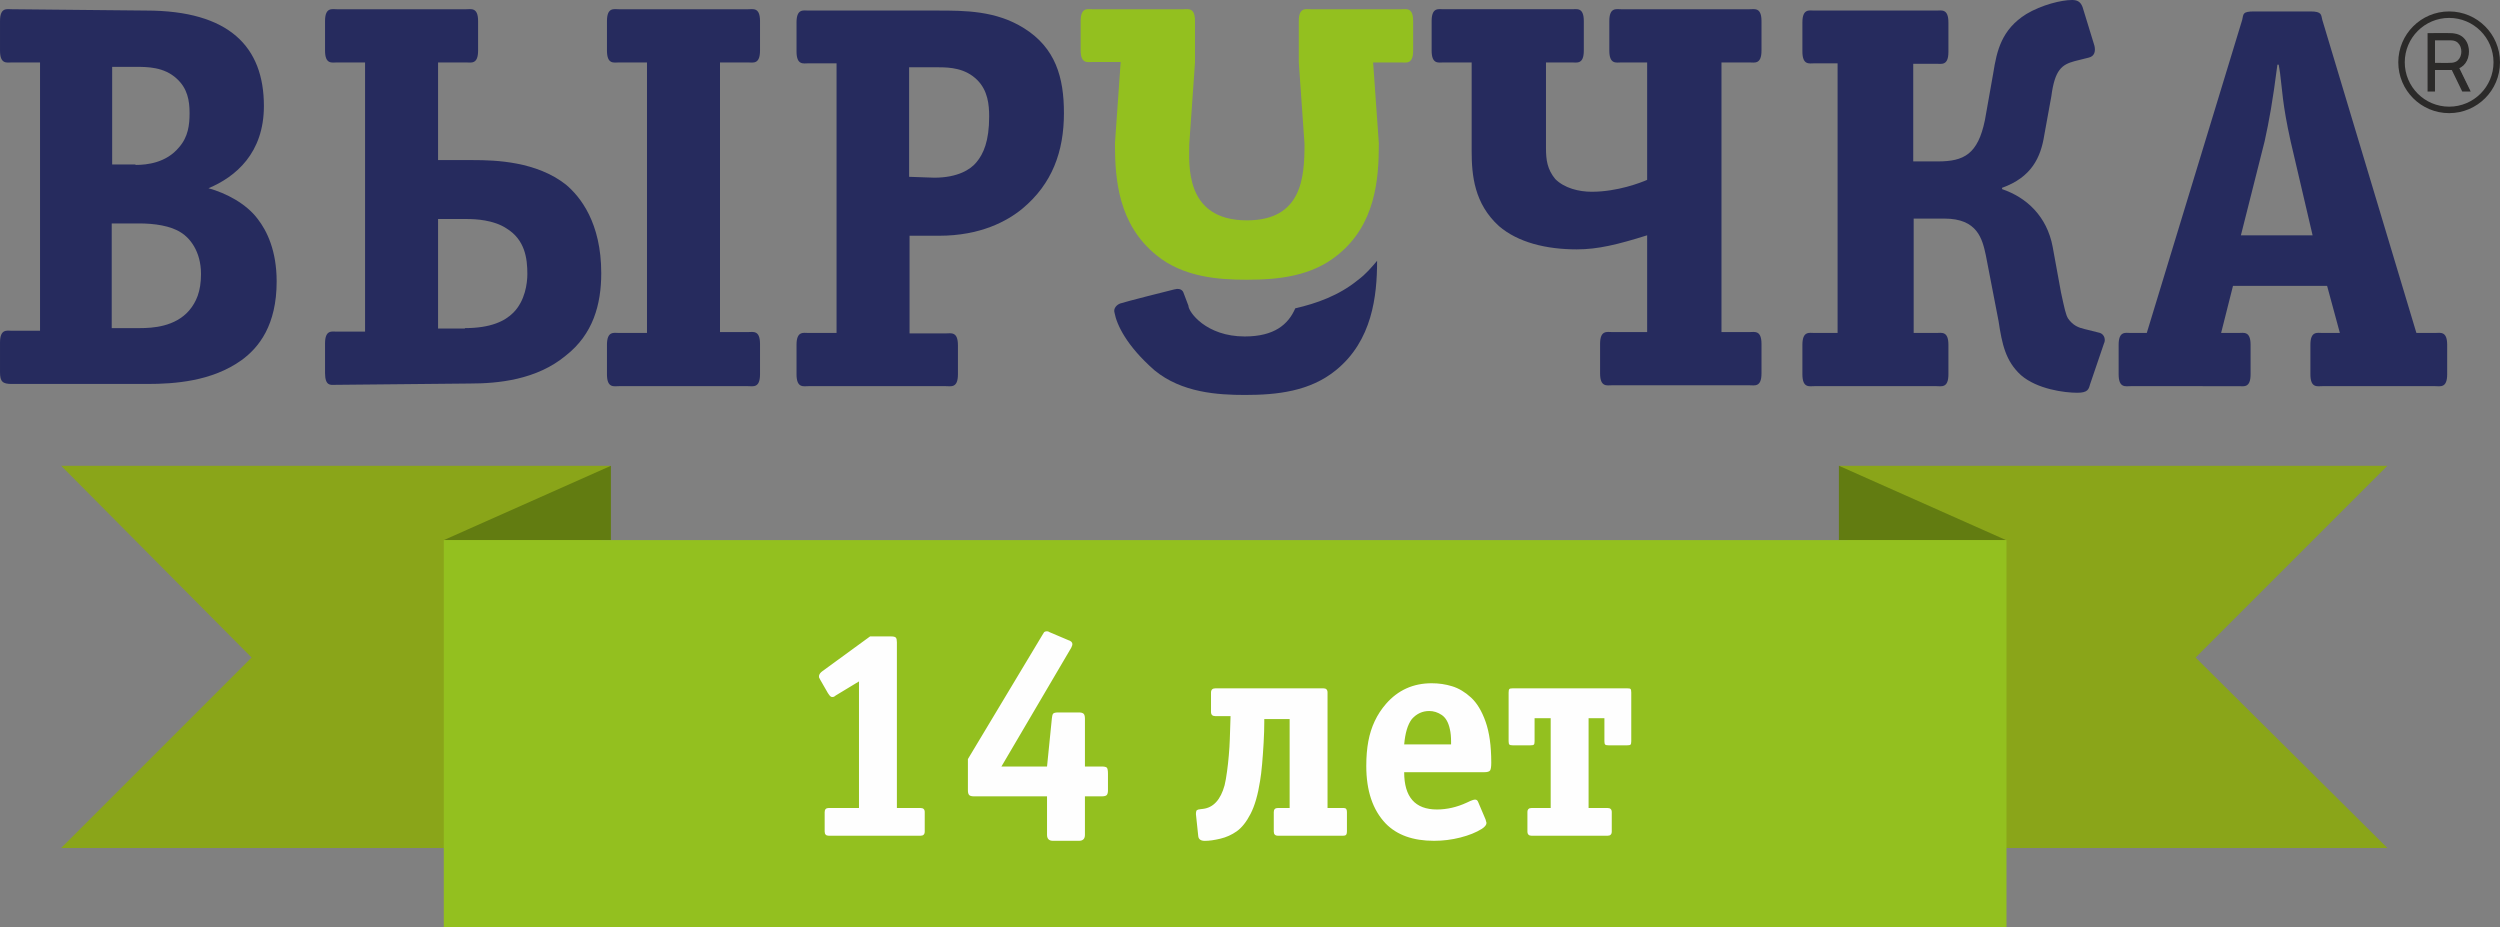 <?xml version="1.0" encoding="UTF-8"?>
<!DOCTYPE svg PUBLIC "-//W3C//DTD SVG 1.1//EN" "http://www.w3.org/Graphics/SVG/1.1/DTD/svg11.dtd">
<!-- Creator: CorelDRAW 2020 (64-Bit) -->
<svg xmlns="http://www.w3.org/2000/svg" xml:space="preserve" width="214.532mm" height="79.561mm" version="1.1" style="shape-rendering:geometricPrecision; text-rendering:geometricPrecision; image-rendering:optimizeQuality; fill-rule:evenodd; clip-rule:evenodd"
viewBox="0 0 21916.24 8127.86"
 xmlns:xlink="http://www.w3.org/1999/xlink"
 xmlns:xodm="http://www.corel.com/coreldraw/odm/2003">
 <rect x="0" y="0" width="21916.24" height="8127.86" fill="#808080" stroke="none"/>
 <defs>
  <style type="text/css">
   <![CDATA[
    .fil0 {fill:#262B5E}
    .fil5 {fill:#FEFEFE;fill-rule:nonzero}
    .fil6 {fill:#2B2A29;fill-rule:nonzero}
    .fil2 {fill:#262B5E;fill-rule:nonzero}
    .fil4 {fill:#627C11;fill-rule:nonzero}
    .fil3 {fill:#8AA519;fill-rule:nonzero}
    .fil1 {fill:#93C01F;fill-rule:nonzero}
   ]]>
  </style>
 </defs>
 <g id="Слой_x0020_1">
  <path class="fil0" d="M1226.12 2876.38c111.81,0 308.46,-11.56 431.84,-154.23 61.69,-73.26 104.11,-165.79 104.11,-320.02 0,-204.36 -104.11,-320.02 -173.51,-362.44 -92.53,-61.69 -239.05,-80.97 -370.15,-80.97l-239.07 -0.01 0 917.66 246.77 0.01zm-38.56 -1430.47c104.11,0 269.9,-19.28 381.71,-154.23 80.97,-92.53 92.53,-196.64 92.53,-300.74 0,-111.81 -19.28,-215.92 -111.81,-300.74 -111.81,-104.11 -258.34,-104.11 -362.44,-104.11l-204.35 -0.01 0 855.97 204.35 0 0 3.86zm92.55 -1353.36c732.59,0 1033.33,320.02 1033.33,836.7 0,412.57 -246.76,620.77 -485.82,721.02 154.23,42.42 331.6,134.95 431.84,269.9 80.97,104.11 165.79,277.62 165.79,547.52 0,381.71 -154.23,578.36 -308.46,690.17 -258.34,185.07 -586.07,208.21 -825.12,208.21l-1187.56 0c-80.97,0 -104.11,-19.28 -104.11,-104.11l0 -258.34c0,-123.39 61.69,-104.11 104.11,-104.11l246.76 0 0 -2351.99 -246.76 0c-42.42,0 -104.11,19.28 -104.11,-104.11l0 -258.33c0,-123.39 61.69,-104.11 104.11,-104.11l1175.99 11.57z"/>
  <path class="fil0" d="M6662.69 3281.22c0,123.39 -61.69,104.11 -104.11,104.11l-1133.58 0c-42.42,0 -104.11,19.28 -104.11,-104.11l0 -258.34c0,-123.39 61.69,-104.11 104.11,-104.11l246.76 0 0 -2371.26 -246.76 0c-42.42,0 -104.11,19.28 -104.11,-104.11l0 -258.33c0,-123.39 61.69,-104.11 104.11,-104.11l1133.58 0c42.42,0 104.11,-19.28 104.11,104.11l0 258.34c0,123.39 -61.69,104.11 -104.11,104.11l-246.76 0 0 2363.55 246.76 0c42.42,0 104.11,-19.28 104.11,104.11l0 266.03zm-2587.19 -404.84c227.49,0 350.87,-61.69 424.13,-134.95 104.11,-104.11 123.39,-258.34 123.39,-339.31 0,-134.95 -19.28,-300.74 -185.07,-400.99 -111.81,-73.26 -269.9,-80.97 -339.31,-80.97l-258.34 0 0 960.07 235.2 0 0 -3.85zm-1145.15 497.39c-30.84,0 -80.97,11.56 -80.97,-104.11l0 -258.34c0,-123.39 61.69,-104.11 104.11,-104.11l246.76 0.01 0 -2359.7 -246.76 0c-42.42,0 -104.11,19.28 -104.11,-104.11l0 -258.33c0,-123.39 61.69,-104.11 104.11,-104.11l1133.58 0c42.42,0 104.11,-19.28 104.11,104.11l0 258.34c0,123.39 -61.69,104.11 -104.11,104.11l-246.76 0 0 855.97 308.46 -0.01c196.64,0 555.22,11.56 813.56,215.92 123.39,104.11 308.46,331.6 308.46,775 0,277.62 -73.26,535.94 -308.46,721.02 -258.34,215.92 -597.64,246.76 -844.4,246.76l-1187.57 11.56z"/>
  <path class="fil0" d="M8189.55 1557.72c208.21,0 320.02,-73.26 370.15,-134.95 61.69,-73.26 111.81,-185.07 111.81,-400.99 0,-104.11 -11.56,-227.49 -104.11,-320.02 -104.11,-104.11 -239.05,-111.81 -339.31,-111.81l-258.32 -0.01 0 960.07 219.77 7.71zm208.21 1723.5c0,123.39 -61.69,104.11 -104.11,104.11l-1206.83 0c-42.42,0 -104.11,19.28 -104.11,-104.11l0 -258.34c0,-123.39 61.69,-104.11 104.11,-104.11l246.76 0 0 -2363.54 -246.76 0c-42.42,0 -104.11,19.28 -104.11,-104.11l0 -254.48c0,-123.39 61.69,-104.11 104.11,-104.11l1125.87 0.01c246.76,0 516.67,0 763.43,154.23 277.62,173.51 350.87,431.84 350.87,744.15 0,339.31 -104.11,620.77 -362.44,836.7 -134.95,111.81 -370.15,239.05 -732.59,239.05l-258.33 0 0 855.97 320.02 0c42.42,0 104.11,-19.28 104.11,104.11l-0.01 254.47z"/>
  <path class="fil0" d="M14439.67 547.52l-227.49 0c-42.42,0 -104.11,19.28 -104.11,-104.11l0.01 -258.33c0,-123.39 61.69,-104.11 104.11,-104.11l1125.87 0c42.42,0 104.11,-19.28 104.11,104.11l0 258.34c0,123.39 -61.69,104.11 -104.11,104.11l-246.76 0 0 2363.55 246.76 0c42.42,0 104.11,-19.28 104.11,104.11l0 258.34c0,123.39 -61.69,104.11 -104.11,104.11l-1206.85 -0.02c-42.42,0 -104.11,19.28 -104.11,-104.11l0 -258.34c0,-123.39 61.69,-104.11 104.11,-104.11l308.46 0.02 0 -848.26c-258.34,80.97 -431.84,123.39 -616.91,123.39 -269.9,0 -516.67,-61.69 -682.46,-204.36 -215.92,-196.64 -239.05,-443.41 -239.05,-659.33l-0.01 -775 -246.76 0c-42.42,0 -104.11,19.28 -104.11,-104.11l0.01 -258.33c0,-123.39 61.69,-104.11 104.11,-104.11l1125.87 0c42.42,0 104.11,-19.28 104.11,104.11l0 258.34c0,123.39 -61.69,104.11 -104.11,104.11l-227.49 0 0 751.86c0,104.11 11.56,185.07 80.97,269.9 80.97,80.97 208.21,111.81 320.02,111.81 227.49,0 431.84,-80.97 485.82,-104.11l-0.01 -1029.48z"/>
  <path class="fil0" d="M16772.38 2918.78l204.36 0c42.42,0 104.11,-19.28 104.11,104.11l0 258.34c0,123.39 -61.69,104.11 -104.11,104.11l-1071.9 -0.01c-42.42,0 -104.11,19.28 -104.11,-104.11l0 -258.34c0,-123.39 61.69,-104.11 104.11,-104.11l204.36 0 0 -2363.54 -204.36 0c-42.42,0 -104.11,19.28 -104.11,-104.11l0.01 -254.48c0,-123.39 61.69,-104.11 104.11,-104.11l1071.89 0.01c42.42,0 104.11,-19.28 104.11,104.11l0 258.34c0,123.39 -61.69,104.11 -104.11,104.11l-204.36 -0.02 0 855.97 215.92 0c227.49,0 350.87,-61.69 412.57,-362.44l73.26 -412.57c30.84,-196.64 73.26,-381.71 289.18,-516.67 134.95,-80.97 308.46,-123.39 400.99,-123.39 42.42,0 73.26,11.56 92.53,61.69l104.11 339.31c11.56,50.13 0,92.53 -50.13,104.11l-123.39 30.84c-111.81,30.84 -173.51,73.26 -204.36,308.46l-61.69 339.31c-30.84,196.64 -111.81,370.15 -370.15,462.68l0 11.56c215.92,73.26 393.28,239.05 443.41,505.1l73.26 400.99c30.84,142.66 42.42,196.64 61.69,227.49 42.42,61.69 92.53,80.97 142.66,92.53l123.39 30.84c61.69,11.56 61.69,73.26 50.13,92.53l-123.39 362.44c-11.56,42.42 -19.28,73.26 -111.81,73.26 -111.81,0 -350.87,-30.84 -493.54,-154.23 -134.95,-123.39 -165.79,-269.9 -196.64,-474.25l-111.81 -578.36c-30.84,-142.66 -73.26,-320.02 -362.44,-320.02l-269.89 0.01 0 1002.48 -3.86 0z"/>
  <path class="fil0" d="M20080.59 1237.7c-73.26,-331.6 -73.26,-454.97 -92.53,-597.64l-11.56 -73.26 -11.57 -0.01c-42.42,331.6 -73.26,493.54 -111.81,670.89l-208.21 825.12 628.48 0 -192.78 -825.11zm1372.64 2043.52c0,123.39 -61.69,104.11 -104.11,104.11l-990.91 0c-42.42,0 -104.11,19.28 -104.11,-104.11l0 -258.34c0,-123.39 61.69,-104.11 104.11,-104.11l154.23 0 -111.81 -412.55 -825.13 0 -104.11 412.57 154.23 0c42.42,0 104.11,-19.28 104.11,104.11l0 258.34c0,123.39 -61.69,104.11 -104.11,104.11l-948.5 -0.02c-42.42,0 -104.11,19.28 -104.11,-104.11l0 -258.34c0,-123.39 61.69,-104.11 104.11,-104.11l142.66 0 836.7 -2745.28c11.56,-50.13 0,-73.26 104.11,-73.26l493.54 0c104.11,0 92.53,30.84 104.11,73.26l825.12 2745.28 165.79 0c42.42,0 104.11,-19.28 104.11,104.11l-0.02 258.34z"/>
  <path class="fil1" d="M12087.68 1256.98c0,320.02 -30.84,713.31 -362.44,979.35 -227.49,185.07 -516.67,215.92 -794.28,215.92 -239.05,0 -555.22,-19.28 -794.28,-215.92 -331.6,-269.9 -362.44,-659.33 -362.44,-979.35l50.13 -713.31 -246.76 0c-42.42,0 -104.11,19.28 -104.11,-104.11l0 -254.48c0,-123.39 61.69,-104.11 104.11,-104.11l794.28 0c42.42,0 104.11,-19.28 104.11,104.11l0 362.44 -50.13 713.31c0,165.79 -50.13,670.89 505.1,670.89 485.82,0 505.1,-381.71 505.1,-670.89l-50.13 -713.31 0 -362.44c0,-123.39 61.69,-104.11 104.11,-104.11l794.27 0.01c42.42,0 104.11,-19.28 104.11,104.11l0 258.34c0,123.39 -61.69,104.11 -104.11,104.11l-246.76 0 50.12 709.44z"/>
  <path class="fil2" d="M11902.61 2456.1c-165.79,134.95 -362.44,204.36 -547.52,246.76 -61.69,142.66 -185.07,246.76 -443.41,246.76 -339.31,0 -493.54,-215.92 -493.54,-269.9l-42.42 -111.81c0,0 -11.56,-50.13 -80.97,-30.84 -50.13,11.56 -443.41,111.81 -474.25,123.39 -30.84,11.56 -61.69,42.42 -50.13,80.97 19.28,104.11 104.11,289.18 350.87,505.1 239.05,196.64 555.22,215.92 794.28,215.92 277.62,0 566.79,-30.84 794.28,-215.92 320.02,-258.34 362.44,-651.62 362.44,-960.07 -46.26,53.97 -96.39,115.66 -169.64,169.64z"/>
  <polygon class="fil3" points="20928.85,4083.21 16120.76,4083.21 16502.48,7433.83 20928.85,7433.84 19247.76,5764.31 "/>
  <polygon class="fil3" points="535.94,4083.21 5351.74,4083.21 4950.75,7433.83 535.94,7433.84 2205.47,5764.31 "/>
  <polygon class="fil4" points="17585.94,4734.83 16120.76,4083.21 16120.76,4734.83 "/>
  <polygon class="fil4" points="3890.42,4734.83 5355.59,4083.21 5355.59,4734.83 "/>
  <polygon class="fil1" points="3890.42,8127.86 17589.8,8127.86 17589.8,4734.83 3890.42,4734.83 "/>
  <path class="fil5" d="M8106.66 7119l0 170.47c0,24.86 -12.65,37.06 -37.06,37.06l-804 0c-23.98,0 -36.18,-12.21 -36.18,-37.06l0 -170.47c0,-23.99 12.21,-35.76 36.18,-35.76l264.66 0 0 -1109.62 -203.18 122.95c-3.48,2.62 -7.41,5.23 -11.77,8.72 -4.36,3.48 -10.9,5.23 -20.49,5.23 -3.48,0 -7.42,-1.31 -12.21,-4.36 -4.36,-3.05 -8.72,-6.98 -12.21,-12.21 -3.05,-5.23 -7.42,-11.34 -12.65,-17.88l-67.58 -117.72c-6.98,-13.52 -10.46,-20.49 -10.46,-20.49l0 -13.95c2.62,-14.38 12.64,-27.9 30.95,-40.99l416.82 -303.89 182.69 0c23.98,0 38.36,3.92 44.03,11.77 5.67,7.42 8.29,20.93 8.29,40.55l0 1451.89 207.11 0c24.42,0 37.06,11.77 37.06,35.76zm1404.36 -137.78l0 337.47c0,34.88 -17.44,52.32 -52.33,52.32l-227.59 0c-34.89,0 -52.33,-17.44 -52.33,-52.32l0 -337.47 -638.74 0c-22.67,0 -37.49,-3.92 -44.47,-12.21 -6.98,-7.85 -10.46,-21.36 -10.46,-40.11l0 -274.68 651.38 -1085.22c7.86,-13.52 13.09,-22.23 16.13,-26.15 3.05,-3.93 9.16,-6.55 18.32,-8.29l10.46 0c4.36,0 6.98,0.43 8.29,1.31 1.31,0.87 2.62,1.74 4.36,2.62 1.75,0.87 4.36,2.18 7.85,3.92l162.2 68.89c24.86,7.42 37.06,19.62 37.06,35.76 0,7.41 -3.49,18.31 -10.47,31.82l-611.71 1040.75 399.82 0 42.29 -421.18c1.75,-18.76 4.8,-32.27 10.03,-40.56 5.23,-7.85 20.05,-12.21 44.91,-12.21l182.68 0c18.75,0 32.27,3.92 40.12,10.9 8.29,7.42 12.21,22.24 12.21,44.04l0 419 146.93 0c23.11,0 37.93,3.48 44.91,10.02 6.54,6.98 10.02,24.42 10.02,52.33l0 146.93c0,18.75 -3.48,32.26 -10.02,40.11 -6.98,8.29 -21.8,12.21 -44.91,12.21l-146.93 0zm1794.58 102.03l0 -779.57 -222.36 0 0 26.59c0,53.63 -1.75,114.67 -5.67,182.25 -3.92,67.58 -8.29,130.36 -13.52,188.35 -5.23,58 -10.9,106.83 -17.88,146.93 -18.75,119.9 -46.22,215.39 -82.84,286.45 -36.62,71.07 -77.17,122.09 -121.65,153.48 -44.03,30.95 -91.99,52.32 -143,64.52 -52.76,12.65 -98.1,19.19 -136.47,19.19 -34.88,0 -54.06,-13.52 -57.56,-39.68l-20.49 -193.58c0,-19.62 3.05,-31.39 8.29,-35.76 5.67,-4.36 16.14,-7.42 31.39,-8.72l22.68 -2.62c91.13,-11.33 153.9,-80.22 188.79,-206.67 7.85,-32.7 14.82,-71.5 20.92,-117.72 6.54,-45.78 11.78,-94.18 16.13,-144.76 4.36,-50.57 7.42,-97.66 8.72,-140.83l6.54 -203.17 -134.29 0c-24.42,0 -37.06,-12.21 -37.06,-37.06l0 -169.6c0,-24.86 13.52,-37.06 39.68,-37.06l944.82 0c24.86,0 37.06,12.21 37.06,37.06l0 1011.96 134.29 0c16.13,0 26.16,3.05 29.65,9.15 3.92,5.67 6.1,14.82 6.1,26.6l0 170.47c0,12.65 -2.18,22.24 -6.54,27.91 -4.36,6.1 -13.94,9.15 -29.21,9.15l-568.55 0c-24.86,0 -37.06,-12.21 -37.06,-37.06l0 -170.47c0,-23.99 12.21,-35.76 37.06,-35.76l102.03 0zm1707.82 -313.92l-703.71 0c0,218.01 95.92,327 287.32,327 87.64,0 174.84,-20.05 261.61,-60.16 6.98,-3.49 12.21,-5.67 16.13,-7.42 3.92,-1.75 8.29,-3.92 13.52,-6.54 19.62,-8.29 33.57,-12.65 41.85,-12.65 13.95,0 23.11,6.98 28.34,21.8l64.97 153.04c5.23,17.87 7.85,27.9 7.85,29.65 0,17 -13.52,34.44 -40.99,52.32 -50.14,31.39 -112.93,56.69 -188.35,75.86 -75.43,19.19 -152.17,28.78 -230.65,28.78 -183.99,0 -325.25,-50.58 -423.79,-151.73 -113.35,-118.6 -170.04,-286.45 -170.04,-504.46 0,-80.66 6.11,-153.03 17.88,-216.26 11.77,-63.65 30.52,-122.52 56.25,-177.01 25.72,-54.5 58.42,-104.64 98.09,-150.43 105.08,-120.77 238.5,-181.37 401.12,-181.37 62.35,0 122.52,8.71 180.07,26.59 57.99,17.88 112.93,51.02 164.81,98.54 51.88,47.52 94.61,118.16 127.75,211.9 33.13,93.3 49.7,212.76 49.7,358.39 0,36.62 -3.48,59.73 -10.46,69.32 -7.42,10.03 -23.99,14.82 -49.27,14.82zm-703.71 -243.29l411.15 0 0 -25.72c0,-41.85 -3.48,-77.61 -10.46,-107.26 -12.65,-59.73 -36.18,-101.16 -70.63,-124.69 -34.45,-23.55 -71.51,-35.32 -110.31,-35.32 -59.73,0 -110.31,23.54 -152.16,70.19 -36.62,47.96 -58.86,122.08 -67.58,222.8zm1284.46 -229.77l-141.26 0 0 201.87c0,16.13 -2.18,26.15 -6.98,30.08 -4.79,3.93 -14.82,5.67 -30.09,5.67l-153.47 0c-16.13,0 -26.59,-2.18 -30.51,-6.98 -4.36,-4.79 -6.55,-14.38 -6.55,-28.77l0 -426.85c0,-16.13 2.19,-26.6 6.55,-30.52 3.92,-4.36 14.38,-6.54 30.51,-6.54l1001.07 0c16.13,0 26.59,1.75 30.51,5.67 4.36,3.92 6.54,14.38 6.54,31.39l0 426.85c0,16.13 -2.18,26.15 -6.98,30.08 -4.79,3.93 -14.82,5.67 -30.51,5.67l-160.45 0c-16.57,0 -26.59,-2.18 -30.95,-6.98 -4.36,-4.79 -6.54,-14.38 -6.54,-28.77l0 -201.87 -138.65 0 0 786.99 166.11 0c24.42,0 37.06,11.77 37.06,35.76l0 170.47c0,24.86 -12.65,37.06 -37.06,37.06l-665.34 0c-24.42,0 -37.06,-12.21 -37.06,-37.06l0 -170.47c0,-23.99 12.65,-35.76 37.06,-35.76l166.99 0 0 -786.99z"/>
  <g id="_1572919217408">
   <path class="fil6" d="M21470.43 100.24c123.08,0 234.57,49.92 315.23,130.58 80.65,80.66 130.58,192.14 130.58,315.23 0,123.09 -49.92,234.57 -130.58,315.24 -80.66,80.64 -192.15,130.57 -315.23,130.57 -123.09,0 -234.56,-49.9 -315.22,-130.57 -80.67,-80.67 -130.59,-192.15 -130.59,-315.24 0,-123.09 49.91,-234.57 130.59,-315.23 80.66,-80.67 192.13,-130.58 315.22,-130.58zm275.08 170.73c-70.4,-70.39 -167.66,-113.93 -275.08,-113.93 -107.43,0 -204.69,43.54 -275.07,113.93 -70.4,70.4 -113.95,167.66 -113.95,275.08 0,107.42 43.55,204.69 113.95,275.09 70.38,70.38 167.64,113.93 275.07,113.93 107.42,0 204.68,-43.55 275.08,-113.93 70.39,-70.4 113.93,-167.67 113.93,-275.09 0,-107.42 -43.54,-204.68 -113.93,-275.08z"/>
   <path class="fil6" d="M21290.56 794.84l0 -497.61 192.14 0c4.84,0 10.36,0.11 16.48,0.47 6.1,0.34 12.21,1.14 18.42,2.3 26.05,3.91 48.15,12.9 66.24,27.06 17.97,14.28 31.67,32.03 41.12,53.45 9.22,21.42 13.94,45.15 13.94,71.18 0,37.56 -9.9,70.16 -29.72,97.8 -19.82,27.64 -48.16,45.04 -85.02,52.19l-17.63 4.14 -165.16 0 0 189.02 -50.81 0zm301.35 0l-98.15 -202.5 48.73 -18.65 107.81 221.15 -58.38 0zm-250.53 -237.4l139.94 0c4.16,0 9,-0.22 14.52,-0.69 5.55,-0.47 10.95,-1.28 16.24,-2.41 17.05,-3.69 31.11,-10.73 42.05,-21.1 10.93,-10.37 19.11,-22.68 24.54,-36.97 5.4,-14.28 8.06,-29.15 8.06,-44.58 0,-15.44 -2.66,-30.29 -8.06,-44.8 -5.42,-14.28 -13.61,-26.72 -24.54,-37.09 -10.94,-10.37 -25,-17.4 -42.05,-21.09 -5.29,-1.14 -10.7,-1.84 -16.24,-2.31 -5.52,-0.22 -10.36,-0.45 -14.52,-0.45l-139.94 0 0 211.49z"/>
   <path class="fil6" d="M21281.34 795.34l0 -504.71c71.23,0 145.1,-2.51 215.99,0.5l9.74 0.89 9.44 1.48c13.56,2.01 26.15,5.4 37.73,10.12 11.62,4.72 22.25,10.87 31.83,18.37 9.46,7.47 17.81,15.94 25,25.27 7.19,9.36 13.31,19.66 18.26,30.89 4.83,11.18 8.47,22.98 10.9,35.37 2.41,12.33 3.66,25.24 3.66,38.67 0,19.38 -2.62,37.64 -7.76,54.65 -5.2,17.09 -12.95,32.87 -23.29,47.28 -10.43,14.56 -23.18,26.48 -38.17,35.67 -4.74,2.93 -9.72,5.57 -14.92,7.96l99.78 204.68 -74.16 0 -91.62 -189.02 -147.4 0 0 189.02 -65 0 0 -7.1zm14.2 -490.51l0 483.41 36.61 0 0 -189.02 154.7 0 -4.98 -10.24 62.01 -23.73 9.63 19.74c4.78,-2.18 9.35,-4.61 13.71,-7.27 13.35,-8.16 24.73,-18.82 34.07,-31.86 9.48,-13.23 16.59,-27.62 21.29,-43.09 4.71,-15.54 7.09,-32.43 7.09,-50.57 0,-12.61 -1.14,-24.61 -3.37,-35.96 -2.22,-11.3 -5.57,-22.16 -9.99,-32.43 -4.46,-10.17 -9.98,-19.48 -16.46,-27.88 -6.47,-8.41 -14.01,-16.04 -22.55,-22.81 -8.46,-6.65 -17.95,-12.11 -28.39,-16.36 -10.49,-4.28 -22.02,-7.39 -34.48,-9.25l-9.08 -1.43 -8.65 -0.82c-65.85,-2.82 -134.95,-0.45 -201.17,-0.44zm250.99 298.17c-7.26,2.5 -14.87,4.53 -22.88,6.09l-14.61 3.43 85.17 175.72 42.61 0 -90.29 -185.24zm-25.83 -7.77c6.82,-1.32 13.34,-3.01 19.54,-5.07l-3.41 -7.02 -35.46 13.57 1.22 2.51 1.03 0 17.08 -3.99zm-174.36 -44.38c47.74,0 99.52,2.46 146.76,-0.64l7.78 -0.92 7.57 -1.39c8,-1.72 15.26,-4.22 21.67,-7.44 6.32,-3.17 12.02,-7.14 17,-11.85 5.07,-4.79 9.51,-10.07 13.3,-15.78 3.78,-5.72 6.98,-11.93 9.48,-18.55 2.57,-6.8 4.48,-13.71 5.74,-20.62 1.23,-6.88 1.86,-14.06 1.86,-21.46 0,-7.42 -0.63,-14.59 -1.86,-21.49 -1.26,-6.99 -3.19,-13.95 -5.73,-20.81 -2.52,-6.65 -5.73,-12.91 -9.53,-18.65 -3.78,-5.72 -8.22,-11.01 -13.26,-15.79 -4.98,-4.71 -10.66,-8.68 -17,-11.85 -6.41,-3.22 -13.67,-5.72 -21.67,-7.44l-7.49 -1.32c-7.77,-0.86 -13.87,-1.05 -21.78,-1.28l-132.85 0 0 197.29zm132.85 14.2l-147.04 0 0 -225.69 147.04 0c8.89,0.28 15.1,0.49 23.73,1.43l8.53 1.48c9.01,1.95 17.39,4.85 24.99,8.66 7.64,3.83 14.49,8.6 20.44,14.23 5.81,5.53 10.96,11.65 15.32,18.25 4.38,6.64 8.07,13.84 10.96,21.48 2.84,7.63 4.98,15.4 6.4,23.3 1.41,7.98 2.14,15.98 2.14,24 0,7.99 -0.73,16.02 -2.14,23.97 -1.43,7.91 -3.58,15.65 -6.4,23.11 -2.88,7.64 -6.57,14.77 -10.93,21.37 -4.37,6.61 -9.51,12.71 -15.35,18.25 -5.96,5.63 -12.8,10.4 -20.44,14.23 -7.6,3.81 -15.98,6.71 -24.99,8.66l-8.5 1.54 -8.63 1 -15.13 0.73z"/>
  </g>
 </g>
</svg>
